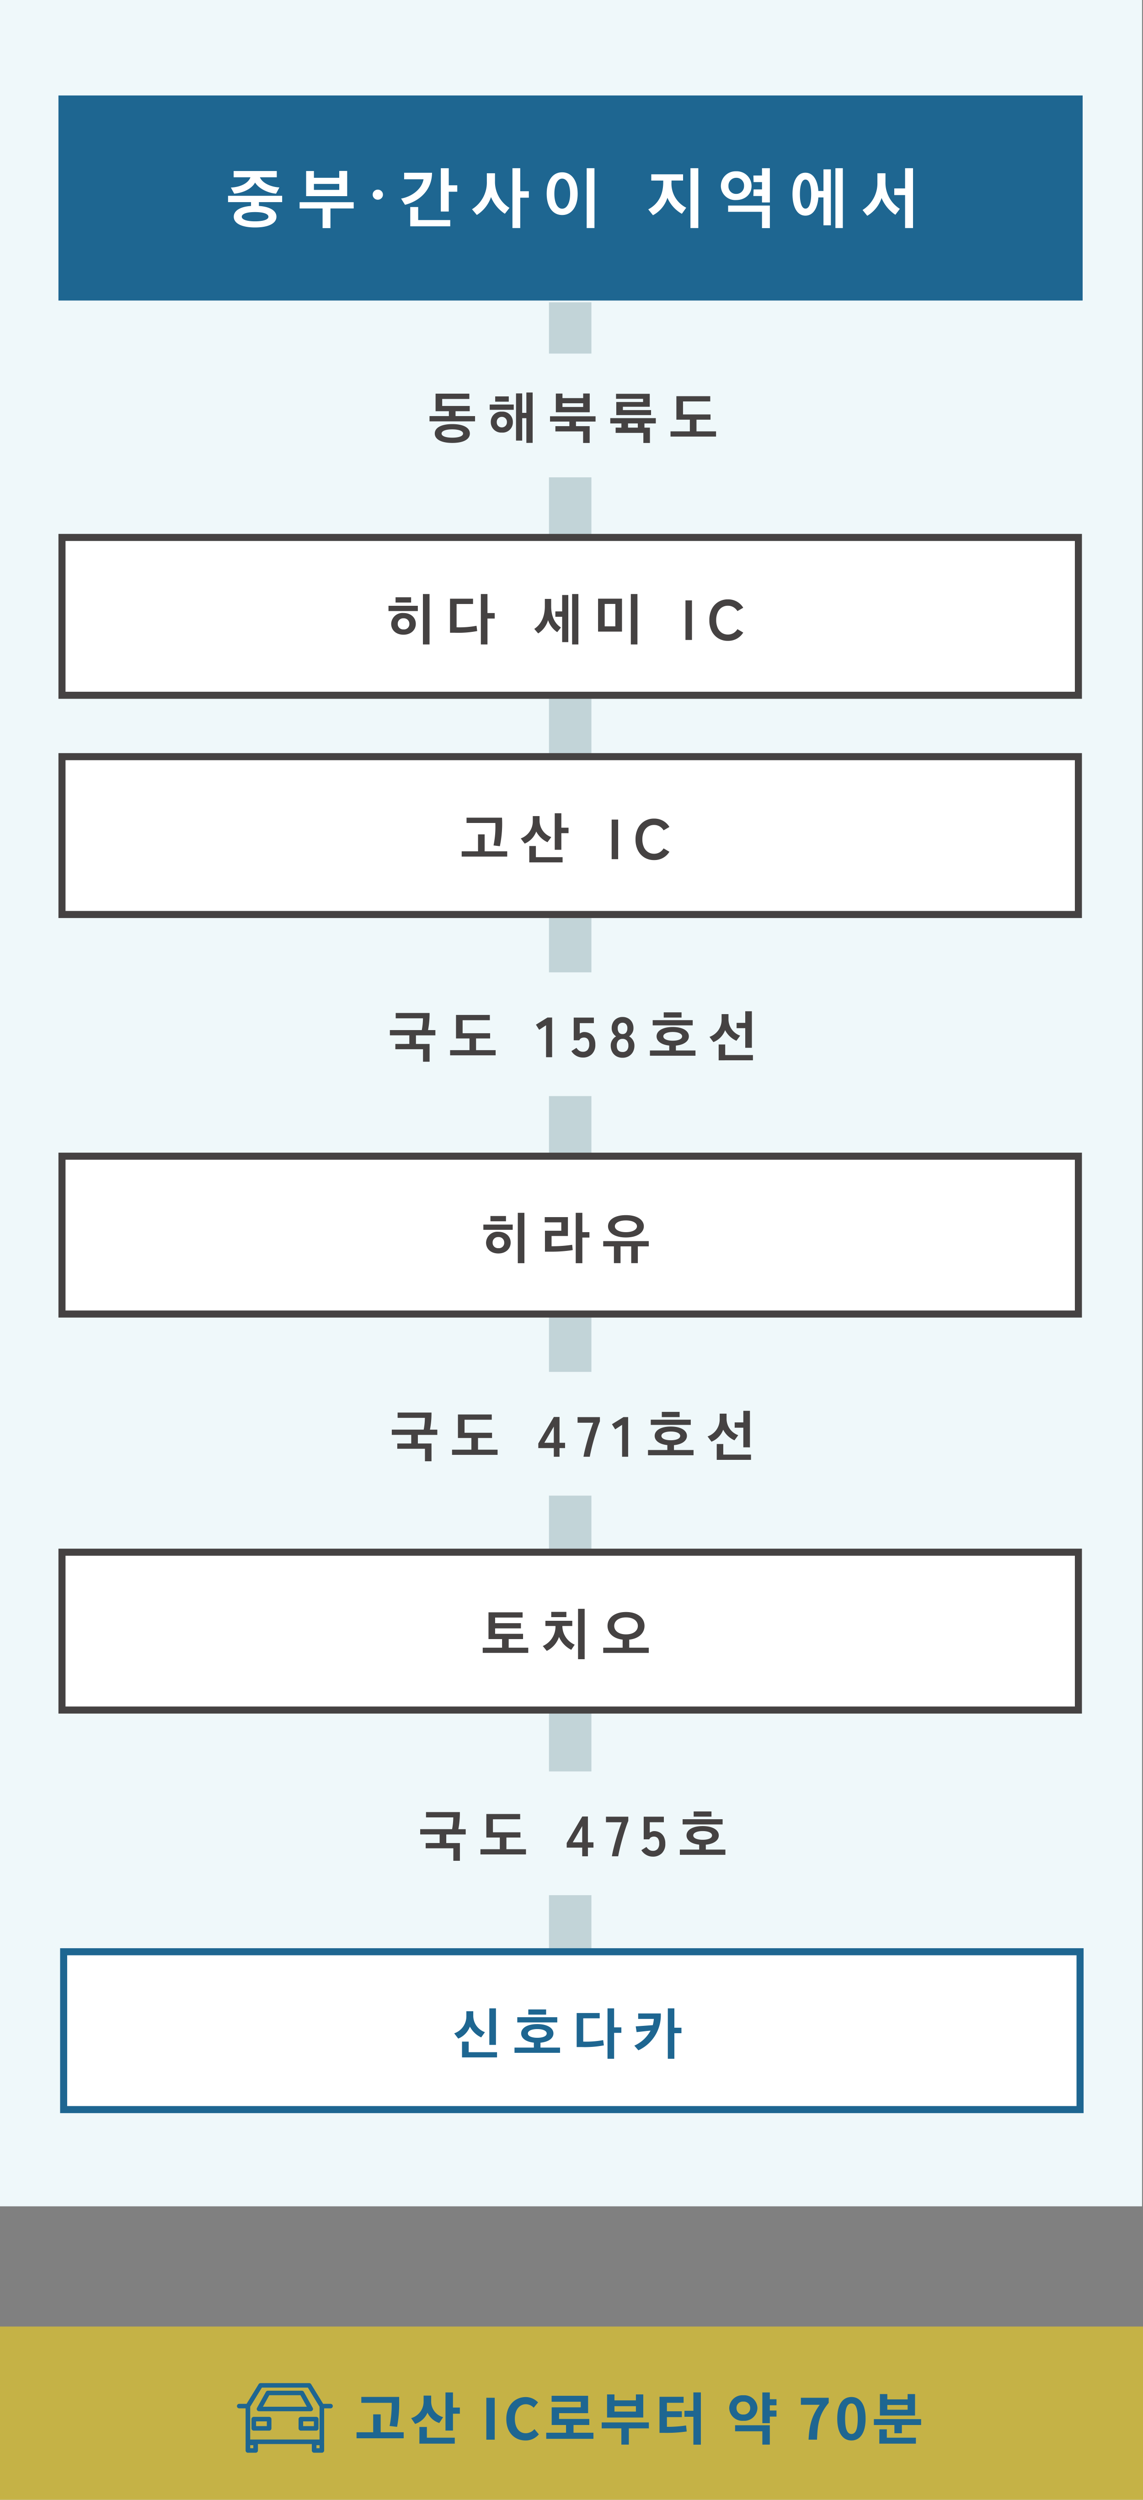 <svg xmlns="http://www.w3.org/2000/svg" xmlns:xlink="http://www.w3.org/1999/xlink" width="323.271" height="707" viewBox="0 0 323.271 707"><rect x="0" y="0" width="323.271" height="707" fill="#808080" stroke="none"/><defs><clipPath id="a"><rect width="27.141" height="19.692" transform="translate(0 0)" fill="#1e6691"/></clipPath></defs><g transform="translate(-186 -1847)"><path d="M0,0H323V624H0Z" transform="translate(186 1847)" fill="#eff8fa"/><path d="M0,0H289.667V58H0Z" transform="translate(202.531 1874)" fill="#1e6691"/><path d="M-82.2-5.833V-7.619H-97.5v1.786H-91V-4.75c-3.1.209-4.883,1.349-4.883,3.04,0,1.881,2.2,3.04,6.023,3.04,3.838,0,6.042-1.159,6.042-3.04,0-1.691-1.805-2.831-4.959-3.04V-5.833Zm-.779-4.161c-2.261-.1-4.826-1.159-5.51-2.869h4.769V-14.63h-12.2v1.767h4.75c-.589,1.71-2.888,2.793-5.529,2.907.3.57.627,1.14.931,1.729,2.679-.228,5.054-1.482,5.909-3.154.988,1.634,3.458,2.945,5.928,3.154Zm-3.1,8.3c0,.817-1.5,1.292-3.8,1.292-2.28,0-3.743-.475-3.743-1.292,0-.855,1.463-1.33,3.743-1.33C-87.58-3.021-86.079-2.546-86.079-1.691Zm22.268-5.833v-7.125h-2.242v1.938h-7.163V-14.63h-2.2v7.106ZM-68.542,1.52V-4.047h6.574V-5.814H-77.263v1.767h6.5V1.52Zm2.489-10.811h-7.163v-1.691h7.163Zm10.906,2.774a1.4,1.4,0,0,1-1.016-.418,1.357,1.357,0,0,1-.428-1.007,1.349,1.349,0,0,1,.428-1.016,1.421,1.421,0,0,1,1.016-.408,1.421,1.421,0,0,1,1.016.408A1.349,1.349,0,0,1-53.7-7.942a1.357,1.357,0,0,1-.428,1.007A1.4,1.4,0,0,1-55.147-6.517ZM-32.67-8.778V-10.6h-2.413v-4.826h-2.242V-3.173h2.242V-8.778Zm-7.144-5.358H-47.7v1.843h5.491c-.551,2.964-3.515,4.959-6.346,5.453l1.1,1.767C-43.329-6.118-39.833-9.253-39.814-14.136Zm5.149,15.143V-.76h-9.063V-4.446H-45.97V1.007Zm19.8-16.435h-2.2V1.5h2.2V-7.087h2.432V-8.911h-2.432ZM-17.907-4.2a8.673,8.673,0,0,1-4.1-7.6V-14h-2.3v2.318a8.9,8.9,0,0,1-4.2,7.866c.475.532.912,1.064,1.368,1.615a9.615,9.615,0,0,0,4.009-5.073,10.4,10.4,0,0,0,3.914,4.731C-18.762-3.1-18.363-3.648-17.907-4.2ZM6.128,1.5V-15.428h-2.2V1.5ZM-7.381-8.208c0,3.553,1.615,6.023,4.37,6.023,2.774,0,4.389-2.489,4.389-6.023,0-3.572-1.615-6.061-4.389-6.061C-5.766-14.269-7.381-11.78-7.381-8.208Zm6.631,0c0,2.66-.95,4.237-2.261,4.237-1.273,0-2.2-1.577-2.2-4.237,0-2.679.931-4.275,2.2-4.275C-1.7-12.483-.75-10.887-.75-8.208ZM32.082-4.256A7.573,7.573,0,0,1,27.921-11.5v-.437h3.268V-13.7H22.2v1.767h3.382v.456c0,3.553-1.387,6.175-4.237,7.695l1.33,1.653a8.414,8.414,0,0,0,4.085-4.94,9.675,9.675,0,0,0,4.085,4.541ZM35.5,1.5V-15.428H33.279V1.5Zm8.436-6.365V-3.1h9.576V1.52h2.223V-4.864Zm7.144-2.7h2.432v1.824h2.223v-9.69H53.513v2.071H51.081l.057,1.862h2.375v2.071H51.138Zm-9.2-2.85a4.041,4.041,0,0,0,4.332,3.99c2.47,0,4.351-1.6,4.351-3.99a4.177,4.177,0,0,0-4.351-4.142A4.161,4.161,0,0,0,41.885-10.412Zm2.147-.019a2.183,2.183,0,0,1,2.185-2.28,2.148,2.148,0,0,1,2.223,2.28,2.171,2.171,0,0,1-2.223,2.28A2.12,2.12,0,0,1,44.032-10.431ZM72.988.722V-15.105H70.9v6.118H69.454c-.19-2.755-1.273-5.168-3.667-5.168-2.6,0-3.648,2.964-3.648,6.042,0,3.116,1.045,6.1,3.648,6.1,2.375,0,3.477-2.413,3.667-5.149H70.9V.722ZM76.37,1.5V-15.428h-2.09V1.5ZM67.422-8.094c0,2.261-.475,4.1-1.615,4.1-1.1,0-1.577-1.843-1.577-4.1s.475-4.123,1.577-4.123C66.946-12.217,67.422-10.355,67.422-8.094ZM96.226,1.5V-15.428H93.983v5.719H90.924v1.881h3.059V1.5ZM92.5-3.933a8.682,8.682,0,0,1-4.066-7.6V-14h-2.28v2.584a8.911,8.911,0,0,1-4.2,7.809l1.33,1.634a9.172,9.172,0,0,0,4.047-5.035,10.5,10.5,0,0,0,3.9,4.75Z" transform="translate(348 1910)" fill="#fff"/><path d="M0,0V466" transform="translate(347.266 1932.5)" fill="none" stroke="#c2d4d8" stroke-width="12"/><g transform="translate(202.531 1998)" fill="#fff"><path d="M 288.469 45.64 L 1 45.64 L 1 1 L 288.469 1 L 288.469 45.64 Z" stroke="none"/><path d="M 2 2 L 2 44.64 L 287.469 44.64 L 287.469 2 L 2 2 M 0 -7.62939453125e-06 L 289.469 -7.62939453125e-06 L 289.469 46.64 L 0 46.64 L 0 -7.62939453125e-06 Z" stroke="none" fill="#454242"/></g><path d="M-38.52,1.264V-12.992h-1.872V1.264Zm-3.312-9.44V-9.664h-8.3v1.488Zm-6.3-2.416h4.4V-12.08h-4.4ZM-49.368-4.56c0,1.824,1.424,3.072,3.472,3.072,2.08,0,3.488-1.312,3.488-3.072,0-1.776-1.408-3.072-3.488-3.072A3.192,3.192,0,0,0-49.368-4.56Zm1.856,0A1.516,1.516,0,0,1-45.9-6.128,1.539,1.539,0,0,1-44.232-4.56,1.49,1.49,0,0,1-45.9-2.992,1.508,1.508,0,0,1-47.512-4.56Zm25.376-8.432h-1.872V1.264h1.872V-6.064h2.048V-7.616h-2.048Zm-8.736,9.408v-6.592h4.656v-1.5h-6.512v9.632h1.376a28.575,28.575,0,0,0,6.32-.48c-.08-.48-.128-.992-.208-1.488A26.677,26.677,0,0,1-30.872-3.584ZM3.576,1.264V-12.992H1.8V1.264ZM.728.608V-12.72H-1.016v4.64h-1.92v1.52h1.92V.608Zm-2.08-4.144C-3.08-4.576-4.12-6.736-4.12-9.5v-2.112H-5.912v2.128C-5.912-6.448-7.1-4.3-8.9-3.136l1.1,1.28A6.558,6.558,0,0,0-5-5.616,6.514,6.514,0,0,0-2.408-2.208Zm21.632,4.8V-12.992H18.408V1.264Zm-6.256-5.12H11.016v-6.336h3.008Zm1.888-7.824H9.144v9.312h6.768ZM33.864,0V-11.2H35.7V0Zm12,.256a5.141,5.141,0,0,1-2.712-.72A4.939,4.939,0,0,1,41.288-2.5a6.74,6.74,0,0,1-.672-3.1,6.778,6.778,0,0,1,.672-3.112,4.993,4.993,0,0,1,1.864-2.048,5.1,5.1,0,0,1,2.712-.728,5.1,5.1,0,0,1,2.528.624A4.885,4.885,0,0,1,50.2-9.12l-1.648.96a3.283,3.283,0,0,0-1.128-1.12,3.019,3.019,0,0,0-1.56-.4,3.059,3.059,0,0,0-1.744.5,3.249,3.249,0,0,0-1.16,1.424A5.27,5.27,0,0,0,42.552-5.6a5.227,5.227,0,0,0,.408,2.136A3.249,3.249,0,0,0,44.12-2.04a3.059,3.059,0,0,0,1.744.5,3.019,3.019,0,0,0,1.56-.4,3.283,3.283,0,0,0,1.128-1.12L50.2-2.1A4.926,4.926,0,0,1,48.392-.368,5.1,5.1,0,0,1,45.864.256Z" transform="translate(346.006 2028)" fill="#454242"/><g transform="translate(202.531 2060)" fill="#fff"><path d="M 288.469 45.64 L 1 45.64 L 1 1 L 288.469 1 L 288.469 45.64 Z" stroke="none"/><path d="M 2 2 L 2 44.64 L 287.469 44.64 L 287.469 2 L 2 2 M 0 -7.62939453125e-06 L 289.469 -7.62939453125e-06 L 289.469 46.64 L 0 46.64 L 0 -7.62939453125e-06 Z" stroke="none" fill="#454242"/></g><path d="M-16.552-.736V-2.224h-6.384v-4.8h-1.872v4.8h-4.624V-.736Zm-1.472-11.008H-28.056v1.5h8.144a26.1,26.1,0,0,1-.512,6.352l1.792.224A31.309,31.309,0,0,0-18.024-11.744ZM-1.24-12.992H-3.112V-2.656H-1.24v-4.7H.792V-8.912H-1.24ZM-.888.9V-.576H-8.44V-3.728h-1.872V.9Zm-3.2-7.152A4.939,4.939,0,0,1-7.4-10.784v-1.408H-9.32v1.5a5.113,5.113,0,0,1-3.408,4.816l1.12,1.472A5.979,5.979,0,0,0-8.344-7.824,6.8,6.8,0,0,0-5.16-4.8ZM12.984,0V-11.2h1.84V0Zm12,.256a5.141,5.141,0,0,1-2.712-.72A4.939,4.939,0,0,1,20.408-2.5a6.74,6.74,0,0,1-.672-3.1,6.778,6.778,0,0,1,.672-3.112,4.993,4.993,0,0,1,1.864-2.048,5.1,5.1,0,0,1,2.712-.728,5.1,5.1,0,0,1,2.528.624A4.885,4.885,0,0,1,29.32-9.12l-1.648.96a3.283,3.283,0,0,0-1.128-1.12,3.019,3.019,0,0,0-1.56-.4,3.059,3.059,0,0,0-1.744.5,3.249,3.249,0,0,0-1.16,1.424A5.27,5.27,0,0,0,21.672-5.6a5.227,5.227,0,0,0,.408,2.136A3.249,3.249,0,0,0,23.24-2.04a3.059,3.059,0,0,0,1.744.5,3.019,3.019,0,0,0,1.56-.4,3.283,3.283,0,0,0,1.128-1.12l1.648.96A4.926,4.926,0,0,1,27.512-.368,5.1,5.1,0,0,1,24.984.256Z" transform="translate(346.006 2090)" fill="#454242"/><g transform="translate(202.531 2173)" fill="#fff"><path d="M 288.469 45.64 L 1 45.64 L 1 1 L 288.469 1 L 288.469 45.64 Z" stroke="none"/><path d="M 2 2 L 2 44.64 L 287.469 44.64 L 287.469 2 L 2 2 M 0 -7.62939453125e-06 L 289.469 -7.62939453125e-06 L 289.469 46.64 L 0 46.64 L 0 -7.62939453125e-06 Z" stroke="none" fill="#454242"/></g><path d="M-11.688,1.264V-12.992H-13.56V1.264ZM-15-8.176V-9.664h-8.3v1.488Zm-6.3-2.416h4.4V-12.08h-4.4ZM-22.536-4.56c0,1.824,1.424,3.072,3.472,3.072,2.08,0,3.488-1.312,3.488-3.072,0-1.776-1.408-3.072-3.488-3.072A3.192,3.192,0,0,0-22.536-4.56Zm1.856,0a1.516,1.516,0,0,1,1.616-1.568A1.539,1.539,0,0,1-17.4-4.56a1.49,1.49,0,0,1-1.664,1.568A1.508,1.508,0,0,1-20.68-4.56ZM1.976-2.448l-.16-1.5a37.66,37.66,0,0,1-5.824.416v-2.9H.616v-5.344h-6.56v1.488h4.688V-7.92H-5.88V-2h1.5A38.1,38.1,0,0,0,1.976-2.448ZM4.7-12.992H2.824V1.264H4.7V-5.984h2V-7.52h-2ZM22.088-9.184c0-1.872-1.984-3.152-5.072-3.152-3.072,0-5.056,1.28-5.056,3.152,0,1.888,1.984,3.168,5.056,3.168C20.1-6.016,22.088-7.3,22.088-9.184ZM15.5,1.248V-3.5H18.52V1.248h1.872V-3.5H23.48V-4.992H10.6V-3.5h3.024V1.248Zm4.64-10.432c0,.944-1.2,1.664-3.12,1.664-1.936,0-3.12-.72-3.12-1.664s1.184-1.648,3.12-1.648C18.936-10.832,20.136-10.128,20.136-9.184Z" transform="translate(346.006 2203)" fill="#454242"/><g transform="translate(202.531 2285)" fill="#fff"><path d="M 288.469 45.64 L 1 45.64 L 1 1 L 288.469 1 L 288.469 45.64 Z" stroke="none"/><path d="M 2 2 L 2 44.64 L 287.469 44.64 L 287.469 2 L 2 2 M 0 -7.62939453125e-06 L 289.469 -7.62939453125e-06 L 289.469 46.64 L 0 46.64 L 0 -7.62939453125e-06 Z" stroke="none" fill="#454242"/></g><path d="M-12.072-4.432V-5.92h-7.9V-7.456h7.3V-8.928h-7.3v-1.584H-12.2V-12h-9.648v7.568h3.84V-2H-23.48V-.528H-10.6V-2h-5.536V-4.432ZM2.536-2.848A5.763,5.763,0,0,1-.952-8.128h2.8V-9.6h-7.6v1.472H-2.9A6.013,6.013,0,0,1-6.488-2.464l1.12,1.376A6.843,6.843,0,0,0-1.9-5.04,7.418,7.418,0,0,0,1.56-1.392ZM5.352,1.264V-12.992H3.48V1.264ZM-4.1-10.64H.184v-1.488H-4.1ZM23.48-.512V-2H17.96V-4.272c2.64-.272,4.32-1.808,4.32-3.9,0-2.3-2.064-3.92-5.232-3.92-3.152,0-5.232,1.616-5.232,3.92,0,2.08,1.664,3.6,4.272,3.9V-2H10.6V-.512ZM20.392-8.16c0,1.44-1.328,2.4-3.344,2.4s-3.328-.96-3.328-2.4c0-1.424,1.312-2.4,3.328-2.4C19.08-10.56,20.392-9.584,20.392-8.16Z" transform="translate(346.006 2315)" fill="#454242"/><g transform="translate(203 2398)" fill="#fff"><path d="M 288.469 45.64 L 1 45.64 L 1 1 L 288.469 1 L 288.469 45.64 Z" stroke="none"/><path d="M 2 2 L 2 44.64 L 287.469 44.64 L 287.469 2 L 2 2 M 0 -7.62939453125e-06 L 289.469 -7.62939453125e-06 L 289.469 46.64 L 0 46.64 L 0 -7.62939453125e-06 Z" stroke="none" fill="#1e6691"/></g><path d="M-20.208-2.656V-12.992H-22.08V-2.656ZM-19.9.88V-.592H-27.92V-3.584h-1.888V.88Zm-3.424-7.136a4.942,4.942,0,0,1-3.3-4.512v-1.408h-1.952v1.5a5.055,5.055,0,0,1-3.44,4.752l1.136,1.488a5.885,5.885,0,0,0,3.3-3.392,6.906,6.906,0,0,0,3.2,3.056ZM-2.08-.416V-1.9H-7.616V-3.28C-5.36-3.488-3.952-4.5-3.952-5.9c0-1.584-1.792-2.64-4.56-2.64s-4.56,1.056-4.56,2.64c0,1.392,1.376,2.384,3.584,2.608V-1.9H-14.96V-.416Zm-.784-8.592V-10.48H-14.176v1.472ZM-5.856-5.9c0,.832-1.2,1.232-2.656,1.232-1.44,0-2.656-.4-2.656-1.232,0-.8,1.216-1.232,2.656-1.232C-7.056-7.136-5.856-6.7-5.856-5.9Zm-5.2-5.312h5.04v-1.472h-5.04Zm24.272-1.776H11.344V1.264h1.872V-6.064h2.048V-7.616H13.216ZM4.48-3.584v-6.592H9.136v-1.5H2.624v9.632H4a28.575,28.575,0,0,0,6.32-.48c-.08-.48-.128-.992-.208-1.488A26.677,26.677,0,0,1,4.48-3.584Zm21.936-7.968h-6.4V-10h4.432a10.365,10.365,0,0,1-.3,1.76l-4.832.352c.1.544.176,1.072.256,1.616L23.52-6.7a9.665,9.665,0,0,1-4.592,4.256L20.08-1.12A10.9,10.9,0,0,0,26.416-11.552Zm3.84-1.44H28.4V1.264h1.856V-5.968h2V-7.52h-2Z" transform="translate(346.475 2428)" fill="#1e6691"/><path d="M0,0H114V35H0Z" transform="translate(291 1947)" fill="#eff8fa"/><path d="M-29.144-7.7V-9.184h-7.792v-1.984h7.68v-1.5h-9.552V-7.7h3.76V-6.32H-40.52v1.488h12.88V-6.32h-5.52V-7.7Zm.032,6.3c0-1.616-1.808-2.656-4.976-2.656-3.136,0-4.944,1.04-4.944,2.656,0,1.648,1.808,2.672,4.96,2.672S-29.112.256-29.112-1.392Zm-1.92.016c0,.736-1.2,1.168-3.056,1.168-1.84,0-3.024-.432-3.024-1.168s1.184-1.184,3.024-1.184C-32.232-2.56-31.032-2.112-31.032-1.376Zm19.68,2.64V-12.992h-1.776v5.76h-1.184v-5.5h-1.744V.608h1.744V-5.728h1.184V1.264Zm-5.6-5.872a2.875,2.875,0,0,0-3.12-2.96,2.883,2.883,0,0,0-3.12,2.96,2.936,2.936,0,0,0,3.12,2.96A2.875,2.875,0,0,0-16.952-4.608ZM-23.5-8.1h6.8V-9.584h-6.8Zm4.864,3.488a1.417,1.417,0,0,1-1.44,1.488A1.4,1.4,0,0,1-21.5-4.608,1.4,1.4,0,0,1-20.072-6.1,1.408,1.408,0,0,1-18.632-4.608ZM-21.944-10.4h3.84v-1.488h-3.84ZM4.792-7.408v-5.3H2.936v1.3H-2.92v-1.28H-4.792v5.28ZM-4.92-3.472v1.488H2.92V1.28H4.776V-3.472H.9v-1.3H6.44v-1.5H-6.44v1.5H-.968v1.3ZM2.936-8.9H-2.92V-9.952H2.936Zm9.184,5.84v1.488h7.84V1.28h1.856V-3.056H20.264V-4.24H23.48v-1.5H10.6v1.5h3.152v1.184ZM22.136-6.608V-8.016H14.168V-8.96h7.6v-3.664H12.232V-11.2H19.88v.9H12.3v3.7ZM15.624-4.24h2.768v1.184H15.624ZM38.952-5.3V-6.784H31.176v-3.68h7.7v-1.488H29.3V-5.3h3.808V-2H27.64V-.528H40.52V-2H34.984V-5.3Z" transform="translate(348 1971)" fill="#454242"/><path d="M0,0H114V35H0Z" transform="translate(291 2122)" fill="#eff8fa"/><path d="M-50.184-3.744v1.488h7.824V1.28H-40.5V-3.744H-44.36V-6.176h5.5V-7.664h-2.08A24.706,24.706,0,0,0-40.5-12.5h-9.584v1.5h7.712a18.342,18.342,0,0,1-.336,3.328h-9.024v1.488h5.5v2.432Zm26.8-1.552V-6.784H-31.16v-3.68h7.7v-1.488h-9.568V-5.3h3.808V-2H-34.7V-.528h12.88V-2h-5.536V-5.3ZM-7.56,0V-9.024l-1.952,1.28L-10.424-9.2l3.264-2.016h1.312V0ZM2.84.1A3.7,3.7,0,0,1,.968-.4,3.693,3.693,0,0,1-.392-1.728l1.44-.912a2.8,2.8,0,0,0,.76.8,1.77,1.77,0,0,0,1.032.3,1.676,1.676,0,0,0,1.352-.536,2.239,2.239,0,0,0,.456-1.5A2.356,2.356,0,0,0,4.256-5.08a1.346,1.346,0,0,0-1.1-.472,1.643,1.643,0,0,0-.8.192,1.129,1.129,0,0,0-.512.576H.264V-11.2h5.7v1.568H1.976v2.944A2.612,2.612,0,0,1,2.568-7a1.812,1.812,0,0,1,.64-.12,3.226,3.226,0,0,1,1.608.4A2.9,2.9,0,0,1,5.952-5.536a4.1,4.1,0,0,1,.424,1.968A3.621,3.621,0,0,1,5.4-.864,3.494,3.494,0,0,1,2.84.1ZM14.072.16a3.439,3.439,0,0,1-1.744-.432,3.038,3.038,0,0,1-1.176-1.216A3.741,3.741,0,0,1,10.728-3.3a2.831,2.831,0,0,1,.44-1.544,2.978,2.978,0,0,1,1.08-1.048,3,3,0,0,1-.9-.952A2.6,2.6,0,0,1,11-8.208a3.379,3.379,0,0,1,.392-1.656,2.833,2.833,0,0,1,1.088-1.112,3.137,3.137,0,0,1,1.592-.4,3.169,3.169,0,0,1,1.608.4,2.833,2.833,0,0,1,1.088,1.112,3.379,3.379,0,0,1,.392,1.656A2.554,2.554,0,0,1,16.8-6.84a3.261,3.261,0,0,1-.872.952A2.918,2.918,0,0,1,17-4.84,2.869,2.869,0,0,1,17.432-3.3,3.673,3.673,0,0,1,17-1.48,3.107,3.107,0,0,1,15.816-.272,3.439,3.439,0,0,1,14.072.16Zm0-1.632A1.589,1.589,0,0,0,15.3-1.928a1.972,1.972,0,0,0,.424-1.384A2.058,2.058,0,0,0,15.3-4.68a1.51,1.51,0,0,0-1.224-.5,1.491,1.491,0,0,0-1.208.5,2.058,2.058,0,0,0-.424,1.368Q12.44-1.472,14.072-1.472Zm0-5.072a1.221,1.221,0,0,0,1.016-.432,1.908,1.908,0,0,0,.344-1.216,1.589,1.589,0,0,0-.384-1.168,1.322,1.322,0,0,0-.976-.384,1.322,1.322,0,0,0-.976.384,1.589,1.589,0,0,0-.384,1.168,1.908,1.908,0,0,0,.344,1.216A1.221,1.221,0,0,0,14.072-6.544ZM34.7-.416V-1.9H29.16V-3.28C31.416-3.488,32.824-4.5,32.824-5.9c0-1.584-1.792-2.64-4.56-2.64S23.7-7.488,23.7-5.9c0,1.392,1.376,2.384,3.584,2.608V-1.9H21.816V-.416Zm-.784-8.592V-10.48H22.6v1.472ZM30.92-5.9c0,.832-1.2,1.232-2.656,1.232-1.44,0-2.656-.4-2.656-1.232,0-.8,1.216-1.232,2.656-1.232C29.72-7.136,30.92-6.7,30.92-5.9Zm-5.2-5.312h5.04v-1.472H25.72ZM47.336-6.1a4.916,4.916,0,0,1-3.3-4.5v-1.584H42.088v1.68a5.071,5.071,0,0,1-3.424,4.752l1.1,1.488A5.775,5.775,0,0,0,43.08-7.648a6.639,6.639,0,0,0,3.2,3.008C46.616-5.12,46.984-5.6,47.336-6.1Zm3.312,3.44V-12.992H48.776v3.28H46.328v1.5h2.448v5.552Zm.3,3.536V-.608h-7.84V-3.6H41.256V.88Z" transform="translate(348 2146)" fill="#454242"/><path d="M0,0H114V35H0Z" transform="translate(291 2235)" fill="#eff8fa"/><path d="M-49.64-3.744v1.488h7.824V1.28h1.856V-3.744h-3.856V-6.176h5.5V-7.664h-2.08A24.706,24.706,0,0,0-39.96-12.5h-9.584v1.5h7.712a18.341,18.341,0,0,1-.336,3.328h-9.024v1.488h5.5v2.432ZM-22.84-5.3V-6.784h-7.776v-3.68h7.7v-1.488h-9.568V-5.3h3.808V-2h-5.472V-.528h12.88V-2h-5.536V-5.3ZM-5.368,0V-2.448H-9.752V-3.76l4.4-7.488h1.6v7.3h1.568v1.5H-3.752V0ZM-8.04-3.952h2.672V-8.528ZM3.032,0q.128-.848.424-2.064t.68-2.568q.384-1.352.816-2.656t.832-2.328H1.352V-11.2h6.32V-10q-.3.7-.64,1.7t-.68,2.128Q6.008-5.04,5.7-3.9T5.168-1.752Q4.936-.736,4.808,0ZM13.944,0V-9.024l-1.952,1.28L11.08-9.2l3.264-2.016h1.312V0ZM34.152-.416V-1.9H28.616V-3.28C30.872-3.488,32.28-4.5,32.28-5.9c0-1.584-1.792-2.64-4.56-2.64S23.16-7.488,23.16-5.9c0,1.392,1.376,2.384,3.584,2.608V-1.9H21.272V-.416Zm-.784-8.592V-10.48H22.056v1.472ZM30.376-5.9c0,.832-1.2,1.232-2.656,1.232-1.44,0-2.656-.4-2.656-1.232,0-.8,1.216-1.232,2.656-1.232C29.176-7.136,30.376-6.7,30.376-5.9Zm-5.2-5.312h5.04v-1.472h-5.04ZM46.792-6.1a4.916,4.916,0,0,1-3.3-4.5v-1.584H41.544v1.68A5.071,5.071,0,0,1,38.12-5.744l1.1,1.488a5.775,5.775,0,0,0,3.312-3.392,6.639,6.639,0,0,0,3.2,3.008C46.072-5.12,46.44-5.6,46.792-6.1ZM50.1-2.656V-12.992H48.232v3.28H45.784v1.5h2.448v5.552Zm.3,3.536V-.608h-7.84V-3.6H40.712V.88Z" transform="translate(348 2259)" fill="#454242"/><path d="M0,0H114V35H0Z" transform="translate(291 2348)" fill="#eff8fa"/><path d="M-41.608-3.744v1.488h7.824V1.28h1.856V-3.744h-3.856V-6.176h5.5V-7.664h-2.08a24.706,24.706,0,0,0,.432-4.832h-9.584v1.5H-33.8a18.341,18.341,0,0,1-.336,3.328H-43.16v1.488h5.5v2.432Zm26.8-1.552V-6.784h-7.776v-3.68h7.7v-1.488h-9.568V-5.3h3.808V-2H-26.12V-.528h12.88V-2h-5.536V-5.3ZM2.664,0V-2.448H-1.72V-3.76l4.4-7.488h1.6v7.3H5.848v1.5H4.28V0ZM-.008-3.952H2.664V-8.528ZM11.064,0q.128-.848.424-2.064t.68-2.568q.384-1.352.816-2.656t.832-2.328H9.384V-11.2H15.7V-10q-.3.7-.64,1.7t-.68,2.128Q14.04-5.04,13.736-3.9T13.2-1.752Q12.968-.736,12.84,0ZM22.632.1A3.7,3.7,0,0,1,20.76-.4,3.693,3.693,0,0,1,19.4-1.728l1.44-.912a2.8,2.8,0,0,0,.76.8,1.77,1.77,0,0,0,1.032.3,1.676,1.676,0,0,0,1.352-.536,2.239,2.239,0,0,0,.456-1.5,2.356,2.356,0,0,0-.392-1.512,1.346,1.346,0,0,0-1.1-.472,1.643,1.643,0,0,0-.8.192,1.129,1.129,0,0,0-.512.576H20.056V-11.2h5.7v1.568H21.768v2.944A2.612,2.612,0,0,1,22.36-7,1.812,1.812,0,0,1,23-7.12a3.226,3.226,0,0,1,1.608.4,2.9,2.9,0,0,1,1.136,1.184,4.1,4.1,0,0,1,.424,1.968,3.621,3.621,0,0,1-.976,2.7A3.494,3.494,0,0,1,22.632.1ZM43.16-.416V-1.9H37.624V-3.28C39.88-3.488,41.288-4.5,41.288-5.9c0-1.584-1.792-2.64-4.56-2.64s-4.56,1.056-4.56,2.64c0,1.392,1.376,2.384,3.584,2.608V-1.9H30.28V-.416Zm-.784-8.592V-10.48H31.064v1.472ZM39.384-5.9c0,.832-1.2,1.232-2.656,1.232-1.44,0-2.656-.4-2.656-1.232,0-.8,1.216-1.232,2.656-1.232C38.184-7.136,39.384-6.7,39.384-5.9Zm-5.2-5.312h5.04v-1.472h-5.04Z" transform="translate(348 2372)" fill="#454242"/><rect width="323.271" height="49" transform="translate(186 2505)" fill="#fdda17" opacity="0.55"/><path d="M12.16-3.632a34.1,34.1,0,0,0,.592-7.056V-12.1H2.048v1.68H10.64a30.79,30.79,0,0,1-.592,6.544ZM7.52-2.1V-7.168H5.408V-2.1H.7V-.4H14.032V-2.1ZM25.184-6.368a4.566,4.566,0,0,1-3.376-4.5v-1.6H19.664v1.584A4.823,4.823,0,0,1,16.144-6.1l1.12,1.648a5.733,5.733,0,0,0,3.5-3.184A5.507,5.507,0,0,0,24.1-4.72ZM20.592-3.6H18.48V1.12h10V-.56H20.592Zm7.376-5.488V-13.36H25.856V-2.576h2.112V-7.344H29.92V-9.088ZM37.408,0h2.368V-11.856H37.408ZM48.48.224A4.792,4.792,0,0,0,52.256-1.52L51.008-2.992A3.266,3.266,0,0,1,48.56-1.824c-1.872,0-3.088-1.552-3.088-4.128,0-2.544,1.344-4.08,3.136-4.08A3.119,3.119,0,0,1,50.8-9.04l1.232-1.5a4.83,4.83,0,0,0-3.472-1.52c-2.992,0-5.5,2.288-5.5,6.192C43.056-1.92,45.488.224,48.48.224ZM62.064-1.968V-4.16h4.464v-1.7H57.984V-7.5h8.208v-4.912H55.872v1.68h8.24v1.584H55.888V-4.16h4.064v2.192h-5.6V-.24H67.7V-1.968ZM79.712-7.952H73.648v-1.52h6.064Zm2.08-4.848h-2.08v1.68H73.648V-12.8h-2.1v6.528h10.24Zm1.584,7.92H70.032V-3.2H75.6V1.392h2.112V-3.2h5.664Zm5.1-1.5H92.7V-8.032H88.48v-2.4H93.2v-1.7H86.384V-1.936h1.2a39.638,39.638,0,0,0,6.5-.384l-.192-1.7a34.563,34.563,0,0,1-5.408.384Zm7.488-6.992v5.2H93.44v1.7h2.528V1.408H98.08V-13.376ZM108.16-8.944a1.769,1.769,0,0,1,1.936-1.824,1.777,1.777,0,0,1,1.936,1.824A1.786,1.786,0,0,1,110.1-7.12,1.778,1.778,0,0,1,108.16-8.944Zm5.92,0A3.717,3.717,0,0,0,110.1-12.56a3.722,3.722,0,0,0-4,3.616,3.71,3.71,0,0,0,4,3.6A3.705,3.705,0,0,0,114.08-8.944Zm-6.32,6.56h7.712V1.392h2.112V-4.08H107.76Zm11.712-7.344V-11.44h-1.888v-1.92h-2.112v8.688h2.112V-6.528h1.888V-8.256h-1.888V-9.728ZM128.544,0h2.384c.192-4.64.56-7.056,3.312-10.416v-1.44h-7.872v1.984H131.7C129.44-6.736,128.752-4.112,128.544,0Zm12.128.224c2.416,0,4-2.112,4-6.192s-1.584-6.1-4-6.1-4.016,2-4.016,6.1C136.656-1.888,138.256.224,140.672.224Zm0-1.84c-1.024,0-1.792-1.024-1.792-4.352,0-3.312.768-4.272,1.792-4.272s1.776.96,1.776,4.272C142.448-2.64,141.7-1.616,140.672-1.616ZM156.56-8.48h-5.744V-9.808h5.744Zm2.1-4.416h-2.1v1.5h-5.744v-1.5h-2.1v6.064h9.936Zm-7.984,9.968H148.56V1.12H158.9V-.56h-8.224Zm-3.664-2.88v1.664h5.808v2.32h2.112v-2.32h5.44V-5.808Z" transform="translate(286.141 2537)" fill="#1e6691"/><g transform="translate(16.93 661.094)"><g transform="translate(236.07 1859.906)"><g transform="translate(0 0)" clip-path="url(#a)"><path d="M26.488,5.861H24.4L21,.311A.656.656,0,0,0,20.445,0H6.7a.656.656,0,0,0-.56.311L2.744,5.861H.652a.638.638,0,1,0,0,1.277h1.81v9.452a.613.613,0,0,0,.025.164.617.617,0,0,0-.025.164v2.136a.646.646,0,0,0,.652.638H5.3a.646.646,0,0,0,.652-.638V17.228H21.191v1.826a.646.646,0,0,0,.652.638h2.183a.646.646,0,0,0,.652-.638V16.917a.618.618,0,0,0-.025-.164.614.614,0,0,0,.025-.164V7.137h1.81a.638.638,0,1,0,0-1.277M7.066,1.277H20.075l3.3,5.4v9.276H3.766V6.675ZM4.645,18.415H3.766v-.86h.879Zm18.73,0H22.5v-.86h.879Z" transform="translate(0 0)" fill="#1e6691"/><path d="M13.2,33.568h4.342a.645.645,0,0,0,.652-.638v-2.62a.645.645,0,0,0-.652-.638H13.2a.645.645,0,0,0-.652.638v2.62a.645.645,0,0,0,.652.638m.652-2.62h3.037v1.344H13.854Z" transform="translate(-8.425 -20.128)" fill="#1e6691"/><path d="M53.063,30.309v2.62a.645.645,0,0,0,.652.638h4.342a.645.645,0,0,0,.652-.638v-2.62a.646.646,0,0,0-.652-.638H53.715a.646.646,0,0,0-.652.638m1.3.638H57.4v1.344H54.367Z" transform="translate(-35.624 -20.128)" fill="#1e6691"/><path d="M17.725,12.471H32.339a.655.655,0,0,0,.56-.312.627.627,0,0,0,.013-.631L30.4,7a.655.655,0,0,0-.573-.334H20.239A.655.655,0,0,0,19.665,7l-2.514,4.532a.626.626,0,0,0,.013.631.654.654,0,0,0,.56.312m2.9-4.532h8.811l1.806,3.256H18.821Z" transform="translate(-11.462 -4.519)" fill="#1e6691"/></g></g></g></g></svg>